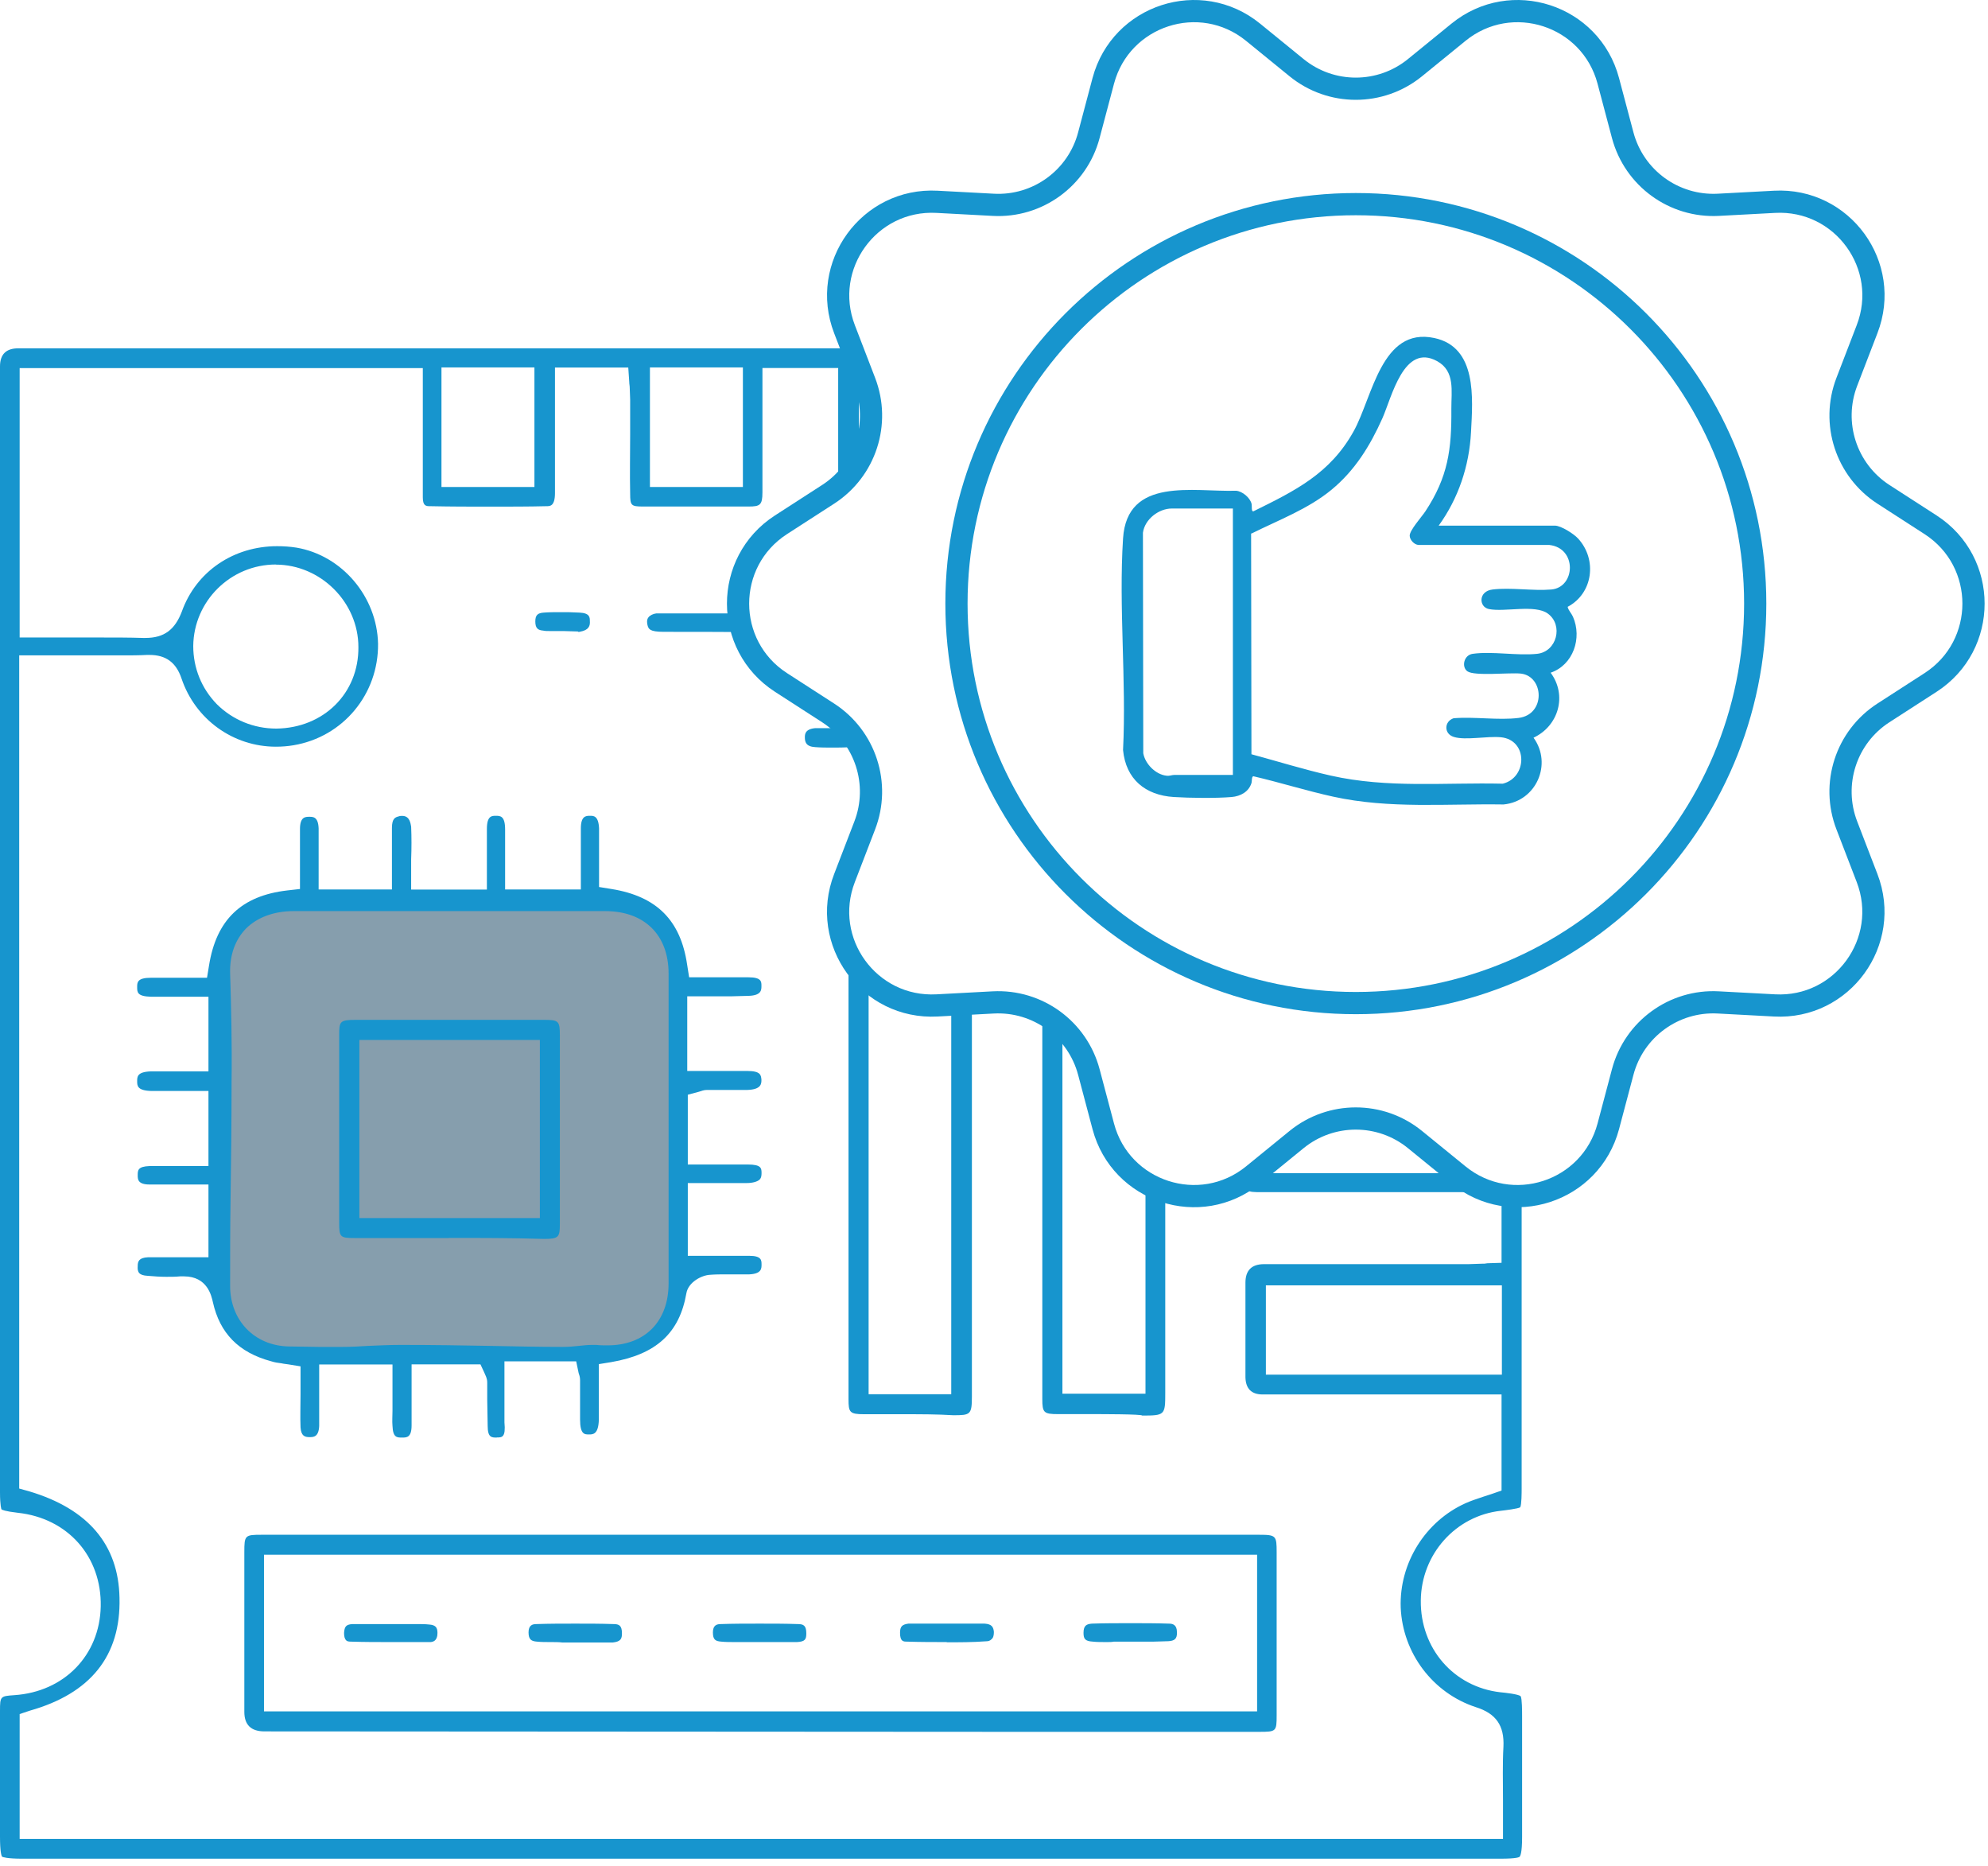 <svg width="179" height="168" viewBox="0 0 179 168" fill="none" xmlns="http://www.w3.org/2000/svg">
<path opacity="0.5" d="M55.64 121.766H25.36C22.39 121.766 20 119.396 20 116.446V86.396C20 83.456 22.39 81.076 25.36 81.076H55.64C58.61 81.076 61 83.446 61 86.396V116.446C61 119.386 58.61 121.766 55.64 121.766Z" fill="#0F3E5D"/>
<path d="M113.54 107.316H135C134.5 107.186 134 107.006 133.53 106.786C132.92 106.656 132.3 106.456 131.68 106.166C131.32 105.996 130.96 105.806 130.61 105.606H113.94V105.166C113.38 105.556 112.77 105.866 112.13 106.106C112.17 107.266 112.21 107.316 113.54 107.316Z" fill="#1795CE"/>
<path d="M135.1 152.336C130.89 151.856 127.88 148.386 127.93 144.076C127.97 139.906 131.07 136.436 135.15 135.996C135.5 135.956 136.66 135.816 136.88 135.686C137.01 135.466 137.01 134.326 137.01 133.976V107.526C136.91 107.526 136.82 107.536 136.72 107.536C136.21 107.536 135.7 107.476 135.2 107.356V113.676L133.92 113.716C133.74 113.756 133.61 113.756 133.43 113.756C133.03 113.756 132.63 113.796 132.23 113.796H113.82C112.7 113.796 112.14 114.352 112.14 115.466V123.986C112.167 125.012 112.683 125.526 113.69 125.526H135.2V134.176L134.31 134.486C134.04 134.576 133.78 134.656 133.51 134.746C132.98 134.926 132.45 135.096 131.96 135.316C128.33 136.946 125.98 140.716 126.12 144.716C126.3 148.806 129 152.406 132.89 153.676C134.71 154.246 135.46 155.346 135.37 157.236C135.28 158.816 135.33 160.396 135.33 162.066V165.536H1.77V154.296L2.7 153.986C8.14 152.446 10.89 149.066 10.76 143.836C10.67 139.046 7.93 135.836 2.66 134.256L1.73 133.996V58.996H10.85C11.74 58.996 12.49 58.996 13.24 58.956H13.46C14.92 58.956 15.85 59.616 16.34 61.066C17.58 64.756 20.99 67.216 24.84 67.216C25.37 67.216 25.9 67.176 26.43 67.086C30.9 66.336 34.09 62.476 34.04 57.946C33.95 53.726 30.81 49.996 26.69 49.296C26.11 49.206 25.54 49.166 24.96 49.166C21.02 49.166 17.66 51.446 16.37 55.056C15.75 56.686 14.78 57.426 13.09 57.426H12.87C11.63 57.386 10.35 57.386 8.71 57.386H1.77V33.136H38.07V44.776C38.07 45.566 38.38 45.566 38.73 45.566C40.63 45.606 42.4 45.606 44.09 45.606C45.86 45.606 47.59 45.606 49.22 45.566C49.53 45.566 49.97 45.566 49.97 44.376V33.086H56.57L56.66 34.406C56.66 34.586 56.7 34.716 56.7 34.886C56.7 35.236 56.74 35.586 56.74 35.986V39.056C56.74 40.816 56.7 42.656 56.74 44.456C56.74 45.506 56.83 45.596 57.89 45.596H67.41C68.43 45.596 68.65 45.466 68.65 44.326V33.126H75.47V42.176C75.47 42.816 75.47 43.476 75.49 44.026C76.05 43.556 76.66 43.136 77.33 42.766V33.116H77.59C77.4 32.546 77.25 31.956 77.15 31.356H1.64C0.547 31.356 0 31.899 0 32.986V134.326C0 135.556 0.13 135.866 0.13 135.866C0.17 135.906 0.44 136.046 1.59 136.176C6.11 136.656 9.16 140.126 9.07 144.606C8.98 148.996 5.79 152.296 1.28 152.596C0.04 152.686 0 152.686 0 154.006V165.336C0 166.696 0.13 167.046 0.18 167.136C0.27 167.176 0.62 167.316 1.99 167.316H135.1C136.56 167.316 136.78 167.186 136.83 167.136C136.88 167.086 137.05 166.826 137.05 165.376V154.486C137.05 154.046 137.05 152.906 136.92 152.686C136.7 152.506 135.55 152.376 135.11 152.336H135.1ZM113.98 123.746V115.706H135.23V123.746H113.98ZM24.83 50.826C28.86 50.826 32.27 54.206 32.27 58.246C32.31 62.416 29.13 65.536 24.88 65.586C22.84 65.586 20.94 64.796 19.52 63.386C18.15 61.976 17.4 60.136 17.4 58.156C17.44 54.116 20.76 50.816 24.84 50.816L24.83 50.826ZM58.52 33.076H66.89V43.836H58.52V33.076ZM39.75 33.076H48.12V43.836H39.75V33.076Z" fill="#1795CE"/>
<path d="M44.71 129.406C44.27 129.406 43.91 129.406 43.91 128.356C43.91 127.566 43.87 126.776 43.87 125.986V124.446C43.87 124.046 43.69 123.786 43.65 123.656C43.65 123.616 43.61 123.616 43.61 123.566L43.26 122.816H37.06V128.306C37.06 129.406 36.62 129.406 36.22 129.406H36.18C35.74 129.406 35.38 129.406 35.34 128.356C35.3 127.916 35.34 127.476 35.34 126.996V122.826H28.74V128.356C28.7 129.366 28.21 129.366 27.9 129.366H27.86C27.46 129.366 27.11 129.276 27.06 128.486C27.02 127.516 27.06 126.556 27.06 125.496V122.996L25.95 122.816C25.73 122.776 25.55 122.776 25.37 122.726C25.02 122.686 24.71 122.636 24.44 122.546C21.47 121.756 19.79 119.996 19.17 117.226C19.04 116.656 18.68 114.896 16.56 114.896H16.21C15.81 114.936 15.41 114.936 14.97 114.936C14.44 114.936 13.86 114.896 13.29 114.846C12.49 114.806 12.36 114.496 12.4 113.966C12.4 113.566 12.49 113.216 13.33 113.176H18.77V106.626H13.46C12.4 106.626 12.4 106.146 12.4 105.796C12.4 105.356 12.4 105.006 13.46 104.966H18.77V98.206H13.59C12.35 98.165 12.35 97.725 12.35 97.326C12.35 96.925 12.35 96.496 13.55 96.445H18.77V89.725H13.59C12.35 89.686 12.35 89.326 12.35 88.846C12.35 88.445 12.35 88.016 13.59 88.016H18.64L18.82 86.916C19.48 82.786 21.74 80.635 25.86 80.156L27.01 80.025V74.626C27.01 73.525 27.5 73.525 27.85 73.525C28.2 73.525 28.65 73.525 28.69 74.576V80.066H35.29V74.535C35.29 73.656 35.6 73.566 35.91 73.486C36 73.445 36.13 73.445 36.22 73.445C36.93 73.445 36.97 74.196 37.02 74.416C37.06 75.386 37.06 76.346 37.02 77.356V80.076H43.84V74.626C43.84 73.436 44.28 73.436 44.64 73.436C45.04 73.436 45.48 73.436 45.48 74.666V80.066H52.3V74.576C52.3 73.475 52.74 73.436 53.1 73.436H53.14C53.45 73.436 53.89 73.436 53.94 74.576V79.846L55.05 80.025C59.17 80.686 61.29 82.885 61.87 86.835L62.05 87.975H67.41C68.56 87.975 68.56 88.376 68.56 88.725C68.56 89.076 68.6 89.606 67.41 89.645C66.88 89.645 66.39 89.686 65.86 89.686H61.88V96.406H67.28C68.52 96.406 68.52 96.805 68.56 97.195C68.56 97.546 68.56 98.076 67.28 98.115H63.65C63.38 98.115 63.16 98.206 63.03 98.246C62.99 98.246 62.94 98.285 62.9 98.285L61.93 98.546V104.826H67.33C68.57 104.826 68.57 105.176 68.57 105.616C68.57 106.016 68.44 106.146 68.39 106.186C68.21 106.366 67.77 106.496 67.24 106.496H61.93V113.046H67.46C68.57 113.046 68.57 113.446 68.57 113.836C68.57 114.186 68.57 114.666 67.46 114.716H65.29C64.94 114.716 64.4 114.716 63.92 114.756C63.17 114.796 61.97 115.416 61.8 116.426C61.18 119.986 59.1 121.916 55.03 122.616L53.92 122.796V127.806C53.88 129.126 53.39 129.126 53.03 129.126C52.63 129.126 52.23 129.126 52.23 127.766V124.256C52.23 124.036 52.19 123.856 52.14 123.726C52.14 123.686 52.1 123.636 52.1 123.596L51.88 122.546H45.42V128.036C45.55 129.396 45.2 129.396 44.76 129.396L44.71 129.406ZM26.43 82.016C24.66 82.016 23.15 82.585 22.14 83.596C21.17 84.606 20.68 85.966 20.72 87.596C20.81 90.496 20.9 93.966 20.85 97.436C20.85 100.946 20.81 104.506 20.76 107.936C20.72 110.526 20.72 113.166 20.72 115.756C20.72 118.876 22.93 121.156 26.03 121.206C26.92 121.206 27.8 121.246 28.69 121.246H30.81C31.61 121.246 32.36 121.206 33.11 121.156C34.08 121.116 35.06 121.066 36.03 121.066H36.21C38.87 121.066 41.61 121.106 44.22 121.156C46.34 121.196 48.47 121.246 50.59 121.246H50.68C51.17 121.246 51.65 121.206 52.1 121.156C52.5 121.116 52.9 121.066 53.25 121.066H53.69C54.04 121.106 54.35 121.106 54.71 121.106C58.07 121.106 60.2 118.956 60.2 115.526V87.635C60.2 84.165 58.03 82.016 54.49 82.016H26.43Z" fill="#1795CE"/>
<path d="M23.81 155.856C22.603 155.856 22 155.269 22 154.096V139.736C22 138.196 22.04 138.156 23.59 138.156H113.36C114.91 138.156 114.95 138.246 114.95 139.736V154.406C114.95 155.856 114.91 155.896 113.4 155.896H90.87L23.81 155.856ZM23.77 154.056H113.19V139.956H23.77V154.056Z" fill="#1795CE"/>
<path d="M86.29 90.476C86.08 90.496 85.86 90.506 85.65 90.516V125.506H78.21V87.766C77.42 86.916 76.82 85.946 76.4 84.896V125.946C76.4 127.136 76.49 127.306 77.82 127.306H81.49C82.91 127.306 84.37 127.306 85.83 127.396C87.38 127.396 87.51 127.356 87.51 125.686V90.356C87.17 90.386 86.78 90.436 86.29 90.476Z" fill="#1795CE"/>
<path d="M103.14 106.566V125.456H95.66V91.746C95.05 91.626 94.45 91.506 93.85 91.376V125.936C93.85 127.166 93.98 127.296 95.27 127.296H98.37C99.17 127.296 102.84 127.296 102.84 127.426C104.88 127.426 104.92 127.386 104.92 125.406V107.306C104.3 107.136 103.71 106.886 103.15 106.556L103.14 106.566Z" fill="#1795CE"/>
<path d="M66.8 55.216H59.1C58.79 55.256 58.52 55.396 58.39 55.566C58.21 55.786 58.26 56.096 58.3 56.266C58.39 56.616 58.48 56.876 59.76 56.876C62.25 56.876 64.73 56.876 67.22 56.896C67.02 56.366 66.87 55.806 66.8 55.216Z" fill="#1795CE"/>
<path d="M77.13 67.076C76.96 66.596 76.84 66.106 76.78 65.596C76.68 65.576 76.58 65.556 76.45 65.546H73.4C72.47 65.636 72.47 66.116 72.47 66.376C72.47 66.776 72.56 67.206 73.4 67.256C73.93 67.296 74.42 67.296 74.95 67.296C75.44 67.296 75.97 67.296 76.54 67.256C76.82 67.246 77 67.166 77.14 67.076H77.13Z" fill="#1795CE"/>
<path d="M52.06 56.846L50.73 56.806H49.49C49.27 56.806 49.09 56.806 48.91 56.766C48.42 56.726 48.2 56.546 48.2 55.936C48.2 55.366 48.42 55.186 48.95 55.146C49.44 55.106 49.97 55.106 50.54 55.106C51.03 55.106 51.51 55.106 52.18 55.146C53.11 55.186 53.11 55.586 53.11 55.896C53.15 56.336 53.02 56.726 52.22 56.866C52.18 56.866 52.13 56.906 52.04 56.866L52.06 56.846Z" fill="#1795CE"/>
<path d="M40.41 111.446H31.91C30.63 111.446 30.54 111.356 30.54 110.086V93.216C30.54 91.945 30.58 91.805 32.04 91.805H48.95C50.32 91.805 50.41 91.895 50.41 93.255V110.166C50.41 111.356 50.32 111.526 48.99 111.526C46.07 111.436 43.24 111.436 40.4 111.436L40.41 111.446ZM32.36 109.646H48.61V93.615H32.36V109.646Z" fill="#1795CE"/>
<path d="M49.62 147.816C49.13 147.816 48.73 147.816 48.34 147.776C47.85 147.736 47.59 147.596 47.59 146.946C47.59 146.296 47.94 146.196 48.3 146.196C49.45 146.156 50.65 146.156 51.8 146.156C52.95 146.156 54.1 146.156 55.25 146.196C55.74 146.196 56 146.326 56 147.026C56 147.506 55.91 147.776 55.16 147.856H50.65C50.34 147.816 49.99 147.816 49.63 147.816H49.62Z" fill="#1795CE"/>
<path d="M99.64 147.816C99.15 147.816 98.75 147.816 98.4 147.776C97.69 147.736 97.56 147.516 97.56 146.986C97.56 146.326 97.83 146.196 98.31 146.156C99.46 146.116 100.61 146.116 101.76 146.116C102.91 146.116 104.11 146.116 105.26 146.156C105.57 146.156 105.97 146.246 105.97 146.906C106.01 147.566 105.71 147.696 105.22 147.736C104.82 147.736 104.38 147.776 103.89 147.776H100.3C100.12 147.816 99.9 147.816 99.64 147.816Z" fill="#1795CE"/>
<path d="M66.22 147.816C65.73 147.816 65.33 147.816 64.94 147.776C64.41 147.736 64.19 147.596 64.19 146.946C64.19 146.296 64.54 146.196 64.9 146.196C66.05 146.156 67.2 146.156 68.4 146.156C69.6 146.156 70.7 146.156 71.85 146.196C72.34 146.196 72.6 146.326 72.6 147.026C72.6 147.556 72.51 147.776 71.76 147.816H66.23H66.22Z" fill="#1795CE"/>
<path d="M35.19 147.816C33.99 147.816 32.8 147.816 31.56 147.776C31.38 147.776 31.21 147.736 31.16 147.646C31.03 147.516 30.98 147.296 30.98 146.986C31.02 146.416 31.16 146.236 31.73 146.196H37.4C37.89 146.196 38.29 146.196 38.64 146.236C39.17 146.276 39.39 146.456 39.39 146.986C39.39 147.246 39.35 147.776 38.77 147.816H35.18H35.19Z" fill="#1795CE"/>
<path d="M85.25 147.816C84.1 147.816 82.86 147.816 81.66 147.776C81.35 147.776 81.04 147.776 81.04 146.986C81.04 146.416 81.22 146.236 81.79 146.156H88.65C89.31 146.196 89.45 146.466 89.49 146.906C89.49 147.166 89.45 147.436 89.27 147.566C89.14 147.696 89 147.746 88.78 147.746C87.58 147.836 86.39 147.836 85.24 147.836L85.25 147.816Z" fill="#1795CE"/>
<path d="M127.4 6.096L131.33 2.896C136.08 -0.964 143.24 1.356 144.81 7.276L146.11 12.176C147.14 16.036 150.73 18.646 154.72 18.436L159.78 18.166C165.9 17.836 170.32 23.926 168.11 29.636L166.29 34.366C164.85 38.096 166.23 42.326 169.58 44.496L173.84 47.246C178.98 50.576 178.98 58.096 173.84 61.426L169.58 64.176C166.22 66.346 164.85 70.576 166.29 74.306L168.11 79.036C170.31 84.746 165.89 90.836 159.78 90.506L154.72 90.236C150.73 90.016 147.13 92.636 146.11 96.496L144.81 101.396C143.23 107.316 136.08 109.636 131.33 105.776L127.4 102.576C124.3 100.056 119.85 100.056 116.75 102.576L112.82 105.776C108.07 109.636 100.91 107.316 99.34 101.396L98.04 96.496C97.01 92.636 93.42 90.026 89.43 90.236L84.37 90.506C78.25 90.836 73.83 84.746 76.04 79.036L77.86 74.306C79.3 70.576 77.92 66.346 74.57 64.176L70.31 61.426C65.17 58.096 65.17 50.576 70.31 47.246L74.57 44.496C77.93 42.326 79.3 38.096 77.86 34.366L76.04 29.636C73.84 23.926 78.26 17.836 84.37 18.166L89.43 18.436C93.42 18.656 97.02 16.036 98.04 12.176L99.34 7.276C100.92 1.356 108.07 -0.964 112.82 2.896L116.75 6.096C119.85 8.616 124.3 8.616 127.4 6.096Z" stroke="#1795CE" stroke-width="2" stroke-miterlimit="10"/>
<path d="M122.08 90.296C141.94 90.296 158.04 74.196 158.04 54.336C158.04 34.475 141.94 18.376 122.08 18.376C102.22 18.376 86.12 34.475 86.12 54.336C86.12 74.196 102.22 90.296 122.08 90.296Z" stroke="#1795CE" stroke-width="2" stroke-miterlimit="10"/>
<path d="M129.54 47.316H140C140.55 47.316 141.71 48.056 142.09 48.476C143.83 50.366 143.44 53.416 141.15 54.626C141.23 54.966 141.48 55.186 141.63 55.516C142.47 57.436 141.66 59.856 139.62 60.556C141.13 62.596 140.34 65.346 138.08 66.406C139.8 68.776 138.32 72.136 135.38 72.416C130.22 72.336 125.12 72.826 120.05 71.716C117.63 71.186 115.26 70.436 112.85 69.876C112.69 69.906 112.73 70.306 112.69 70.466C112.45 71.276 111.7 71.676 110.9 71.746C109.47 71.866 107.13 71.836 105.69 71.746C103.12 71.586 101.37 70.136 101.12 67.516C101.43 61.286 100.72 54.656 101.12 48.466C101.48 42.896 107.45 44.296 111.3 44.176C111.87 44.226 112.55 44.796 112.69 45.346C112.74 45.546 112.65 46.086 112.86 46.026C116.63 44.166 119.76 42.636 121.88 38.826C123.59 35.756 124.37 29.416 129.14 30.426C133.01 31.246 132.61 35.836 132.45 38.906C132.29 41.976 131.3 44.886 129.54 47.316ZM112.65 48.016L112.68 67.896C115.05 68.536 117.42 69.276 119.81 69.816C124.96 70.976 130.06 70.426 135.31 70.546C137.54 69.996 137.58 66.606 135.14 66.366C133.91 66.246 131.94 66.666 130.9 66.336C129.99 66.056 130.03 64.936 130.88 64.656C132.75 64.496 134.91 64.856 136.74 64.626C139.19 64.316 139.03 60.876 136.94 60.636C135.93 60.526 132.76 60.886 132.12 60.426C131.58 60.036 131.8 58.966 132.6 58.856C134.35 58.606 136.61 59.046 138.4 58.856C140.19 58.666 140.78 56.266 139.37 55.236C138.22 54.386 135.49 55.116 134.06 54.826C133.14 54.636 133.1 53.216 134.39 53.066C136.04 52.866 138.01 53.206 139.68 53.066C141.86 52.876 142.02 49.336 139.5 49.056H127.73C127.34 49.036 126.94 48.606 126.93 48.226C126.91 47.746 128.01 46.526 128.33 46.046C130.39 42.926 130.71 40.456 130.68 36.796C130.67 35.216 131.04 33.426 129.41 32.516C126.4 30.846 125.32 35.746 124.47 37.656C123.36 40.136 122 42.346 119.89 44.086C117.78 45.826 115.14 46.806 112.69 48.026L112.65 48.016ZM111.02 45.776H105.51C104.32 45.776 103.07 46.756 102.91 47.956L102.94 67.806C103.11 68.766 104.05 69.716 105.02 69.826C105.33 69.866 105.5 69.756 105.76 69.756C107.51 69.756 109.26 69.766 111.01 69.756V45.766L111.02 45.776Z" fill="#1795CE"/>
</svg>
